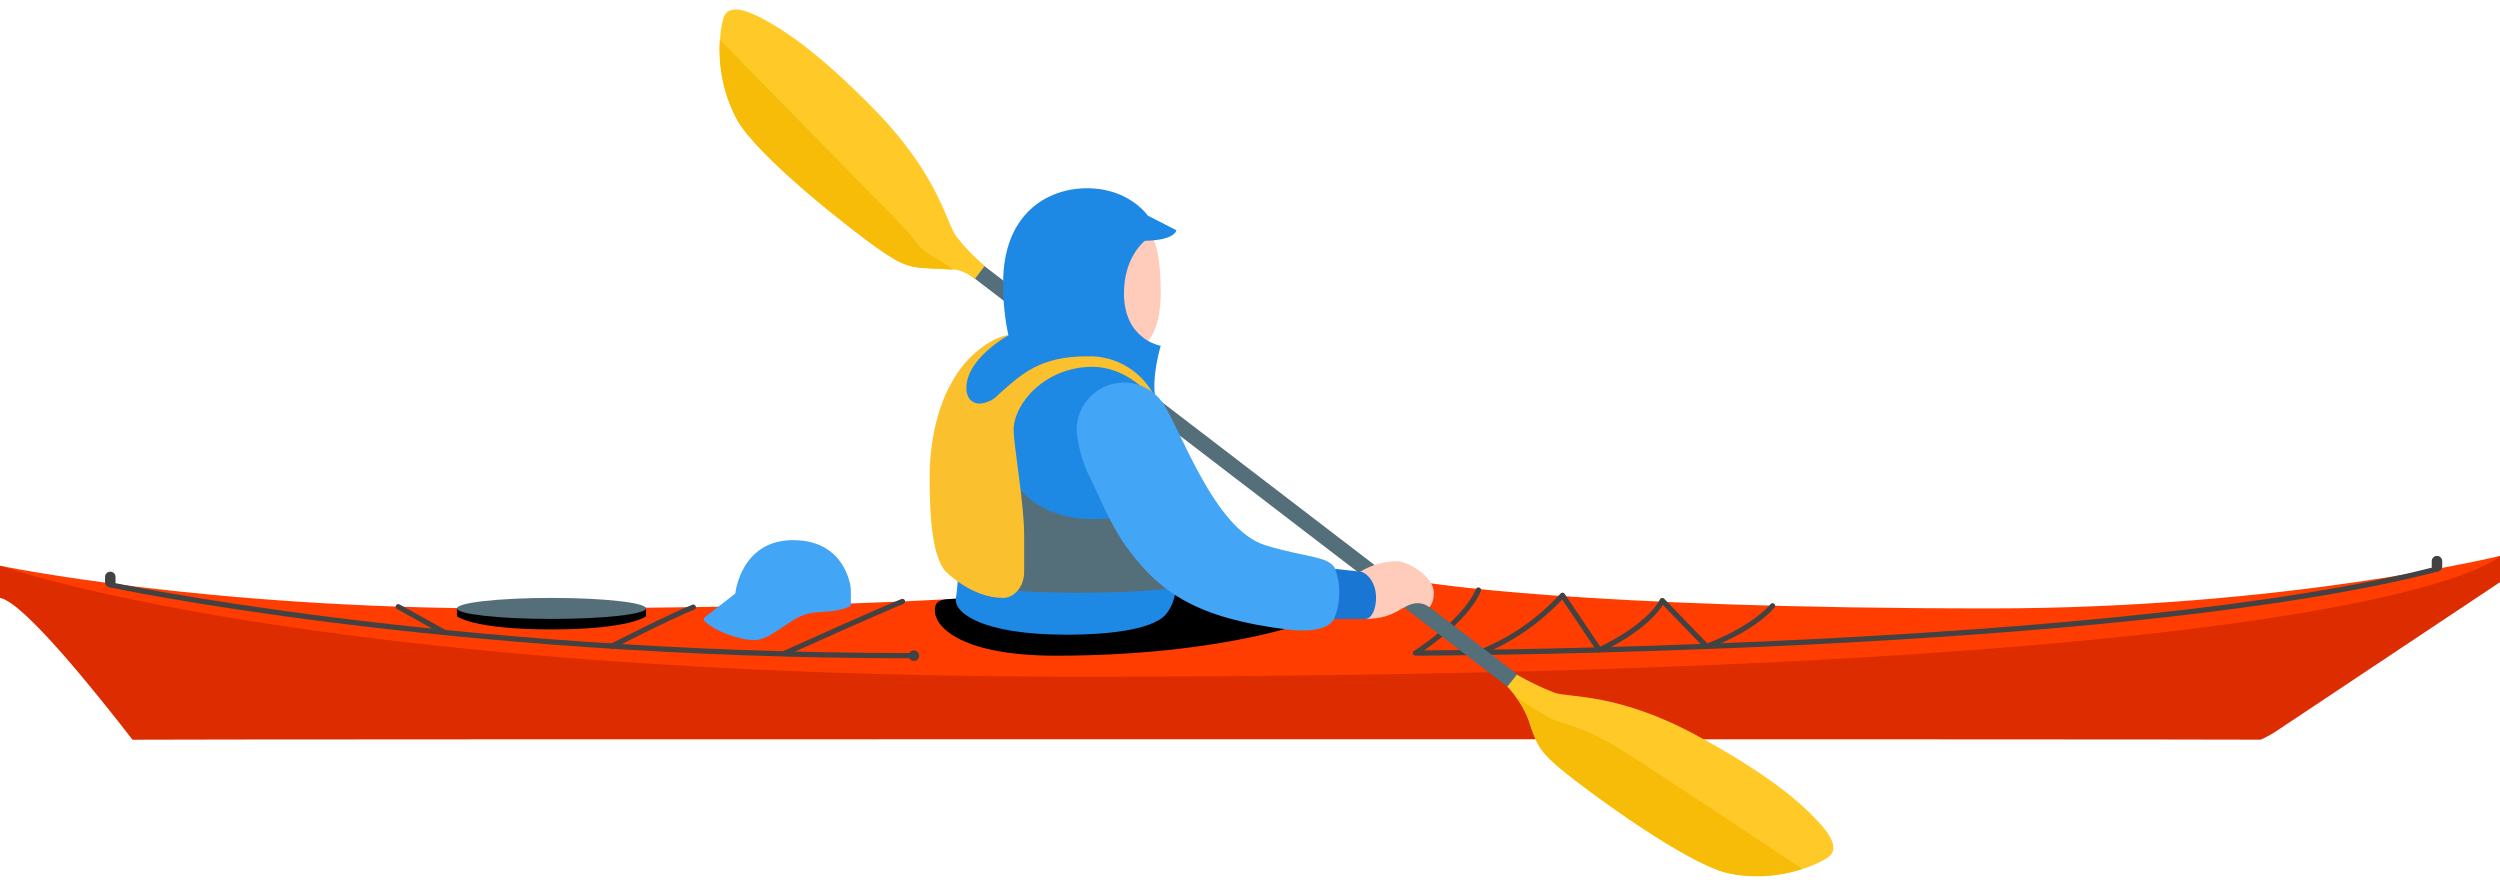 <?xml version="1.0" encoding="UTF-8"?><svg xmlns="http://www.w3.org/2000/svg" xmlns:xlink="http://www.w3.org/1999/xlink" height="168.1" preserveAspectRatio="xMidYMid meet" version="1.0" viewBox="0.0 -1.8 476.0 168.1" width="476.0" zoomAndPan="magnify"><g><g><g><g><path d="M476,104.043v4l-46.07,26.1l-379.46,3.3L0,105.913c0,0,39,8.13,96,8.13c63,0,88-2,88-2l87-3 c0,0,29,5,108,5C435,114.043,476,104.043,476,104.043z" fill="#ff3d00"/></g><path d="M464,106.543 c-60.75,15.75-194.5,16-194.5,16s9.38-5.87,12-12" fill="none" stroke="#424242" stroke-linecap="round" stroke-linejoin="round"/><path d="M337.5,113.543 c-4.06,4.69-12.56,7.74-12.56,7.74l-8.44-8.74c-2.75,5.25-12,9.41-12,9.41l-7-10.41c-4.337,4.77-9.703,8.49-15.69,10.88" fill="none" stroke="#424242" stroke-linecap="round" stroke-linejoin="round"/><g><path d="M25.23,139.043c6.628-0.122,398.692-0.114,405.21-0.01c1.043-0.469,2.046-1.02,3-1.65l42.56-28.34 v-5c0,0-21,23-270,23c-147,0-206-21.13-206-21.13v6.13C4.48,112.793,18.45,130.283,25.23,139.043z" fill="#dd2c00"/></g><g><path d="M21,107.043L21,107.043c0.552,0,1,0.448,1,1v1c0,0.552-0.448,1-1,1l0,0c-0.552,0-1-0.448-1-1v-1 C20,107.49,20.448,107.043,21,107.043z" fill="#424242"/></g><g><path d="M174,124.043L174,124.043c-0.552,0-1-0.448-1-1l0,0c0-0.552,0.448-1,1-1l0,0c0.552,0,1,0.448,1,1 l0,0C175,123.595,174.552,124.043,174,124.043z" fill="#424242"/></g><g><path d="M464,104.043L464,104.043c0.552,0,1,0.448,1,1v1c0,0.552-0.448,1-1,1l0,0c-0.552,0-1-0.448-1-1v-1 C463,104.49,463.448,104.043,464,104.043z" fill="#424242"/></g><path d="M149.5,122.543c0,0,18.21-8.2,22.33-9.83" fill="none" stroke="#424242" stroke-linecap="round" stroke-linejoin="round"/><path d="M116.5,121.223c0,0,11.38-5.8,15.5-7.42" fill="none" stroke="#424242" stroke-linecap="round" stroke-linejoin="round"/><path d="M84.5 118.543L75.83 113.723" fill="none" stroke="#424242" stroke-linecap="round" stroke-linejoin="round"/><path d="M21,109.543c0,0,63,13.5,153,13.5" fill="none" stroke="#424242" stroke-linecap="round" stroke-miterlimit="10"/></g><g><g><path d="M123,115.543c0,0-3,2.5-18,2.5s-18-2.5-18-2.5v-1.5h36V115.543z" fill="inherit"/></g><g><ellipse cx="105" cy="114.043" fill="#546e7a" rx="18" ry="2"/></g></g><g><g><path d="M210,43.043h9c0,0,2,1,2,11s-5,11-5,11h-6V43.043z" fill="#ffccbc"/></g><g><path d="M181,112.243l4.25-0.2c0,0,16.76-0.71,20.75-1c41-3,45-3,45-3l13,1c-9,8-33,14-63,14c-17.3,0-23-5.13-23-8.62 C178,112.513,179.17,112.373,181,112.243z" fill="inherit"/></g><g><path d="M236.508 22.104H239.508V156.914H236.508z" fill="#546e7a" transform="rotate(-52.541 238.002 89.506)"/></g><g><path d="M266,105.043c2,0,7,2.88,7,6c0,2.13-0.87,2.75-0.87,2.75c-0.611-0.473-1.358-0.736-2.13-0.75 c-3,0-4,3-10,3l-1-9C261.113,105.763,263.53,105.072,266,105.043z" fill="#ffccbc"/></g><g><path d="M224,42.043l-5.46-2.79c0,0-3.54-5.21-11.54-5.21c-7.76,0-16,5-16,18 c-0.038,3.36,0.298,6.714,1,10c0,0-9,2.63-9,12c0,12,0,31.63-1,38.14c-0.39,2.68,5,6.86,21,6.86c9.47,0,15.31-1.21,18-3 c3-2,3-7,3-7v-6c0,0-1.28-15.38-4-29c-0.81-4,1-10,1-10s-7-1.15-7-10c0-7,4-10,4-10S223.33,44.093,224,42.043z" fill="#1e88e5"/></g><g><path d="M194,91.043c0,0,4,6,14,6s12-4,12-4l4,17c0,0-5.5,1-18,1c-6.923,0.042-13.843-0.292-20.73-1 L194,91.043z" fill="#546e7a"/></g><g><path d="M250,106.043c0,0,8,0.92,9,1s3,1.75,3,5c0,2.13-0.87,4-2,4h-10V106.043z" fill="#1976d2"/></g><g><path d="M207,66.043c-9,0-12.5,3.38-16.87,7.25c-0.931,1.04-2.236,1.67-3.63,1.75c-1.12,0-2.5-0.72-2.5-3 c0-5.62,8-10,8-10c-2,0-7.83,3-11.12,9.57c0,0-3.88,6.43-3.88,17.43c0,7.65,0.5,14.47,2.76,17.63c0.34,0.46,5.24,5.37,11.24,5.37 c2,0,4-2,4-5v-7c0-6-2-17-2-20c0-5,6-12,15-12c6.17,0,10.37,4.8,10.37,4.8l1.63,1.2C217.67,69.004,212.548,65.852,207,66.043z" fill="#fbc02d"/></g><g><path d="M245,118.043c-17-2.12-24-7-30-15c-3.67-4.9-5-9-8-15c-1.037-2.428-1.711-4.996-2-7.62 c-0.208-4.966,3.649-9.161,8.615-9.369c2.962-0.124,5.795,1.218,7.575,3.589c3.34,4.4,9.81,24.4,19.81,27.4 c7.9,2.37,11.63,2,13.13,4.25c1.209,3.146,1.162,6.637-0.13,9.75C254,116.043,253,119.043,245,118.043z" fill="#42a5f5"/></g></g><g><path d="M140,111.213c0,0,1-10.17,11-10.17s11,8.83,11,9.4v3.07c0,0-0.58,0.57-3.28,1s-4.64-0.19-7.92,1.91 s-5,3.65-7.34,3.65s-7.13-1.5-9.3-3.61c-0.198-0.199-0.198-0.521,0-0.72l0,0L140,111.213z" fill="#42a5f5"/></g><g><g><path d="M288.81,126.653c2.301,1.33,4.701,2.481,7.18,3.44c3,1,12,0,27,8.1s20.4,13.6,22,15.2 c2,2,6,6.08,3,8.1s-11.23,4.82-19.1,2.92S303,149.343,298,145.283s-5.38-5.23-7-10.13c-0.946-2.298-2.301-4.406-4-6.22 L288.81,126.653z" fill="#ffca28"/></g><g><path d="M296.63,135.543c-2.7-0.93-7.25-4.15-8.1-4.77c1.042,1.324,1.872,2.802,2.46,4.38 c1.62,4.9,2,6.08,7,10.13s23,17.23,30.83,19.13c4.75,1.021,9.685,0.759,14.3-0.76c-9.72-6.5-30-20-34.49-22.73 C304.909,138.563,300.867,136.751,296.63,135.543z" fill="#f7bc07"/></g></g><g><g><path d="M182,43.113c-1.81-2.61-3.39-11.59-15.26-23.8s-18.58-15.89-20.53-17 c-2.47-1.37-7.42-4.09-8.48-0.62s-1.36,12.23,2.65,19.3s21.5,20.75,26.73,24.43s6.45,3.73,11.52,3.91c1,0,1.94,0.16,2.81,0.16 c1.75,0,4.23,1.76,4.23,1.76l1.81-2.41C185.464,47.123,183.628,45.204,182,43.113z" fill="#ffca28"/></g><g><path d="M174.5,44.423c-1.37-2.13-7.87-8.5-7.87-8.5l-29.57-30.17c-0.358,5.303,0.778,10.6,3.28,15.29 c4,7.07,21.5,20.75,26.73,24.43s6.45,3.73,11.52,3.91c1,0,1.94,0.16,2.81,0.16C180.06,48.043,175.88,46.543,174.5,44.423z" fill="#f7bc07"/></g></g></g></g></svg>